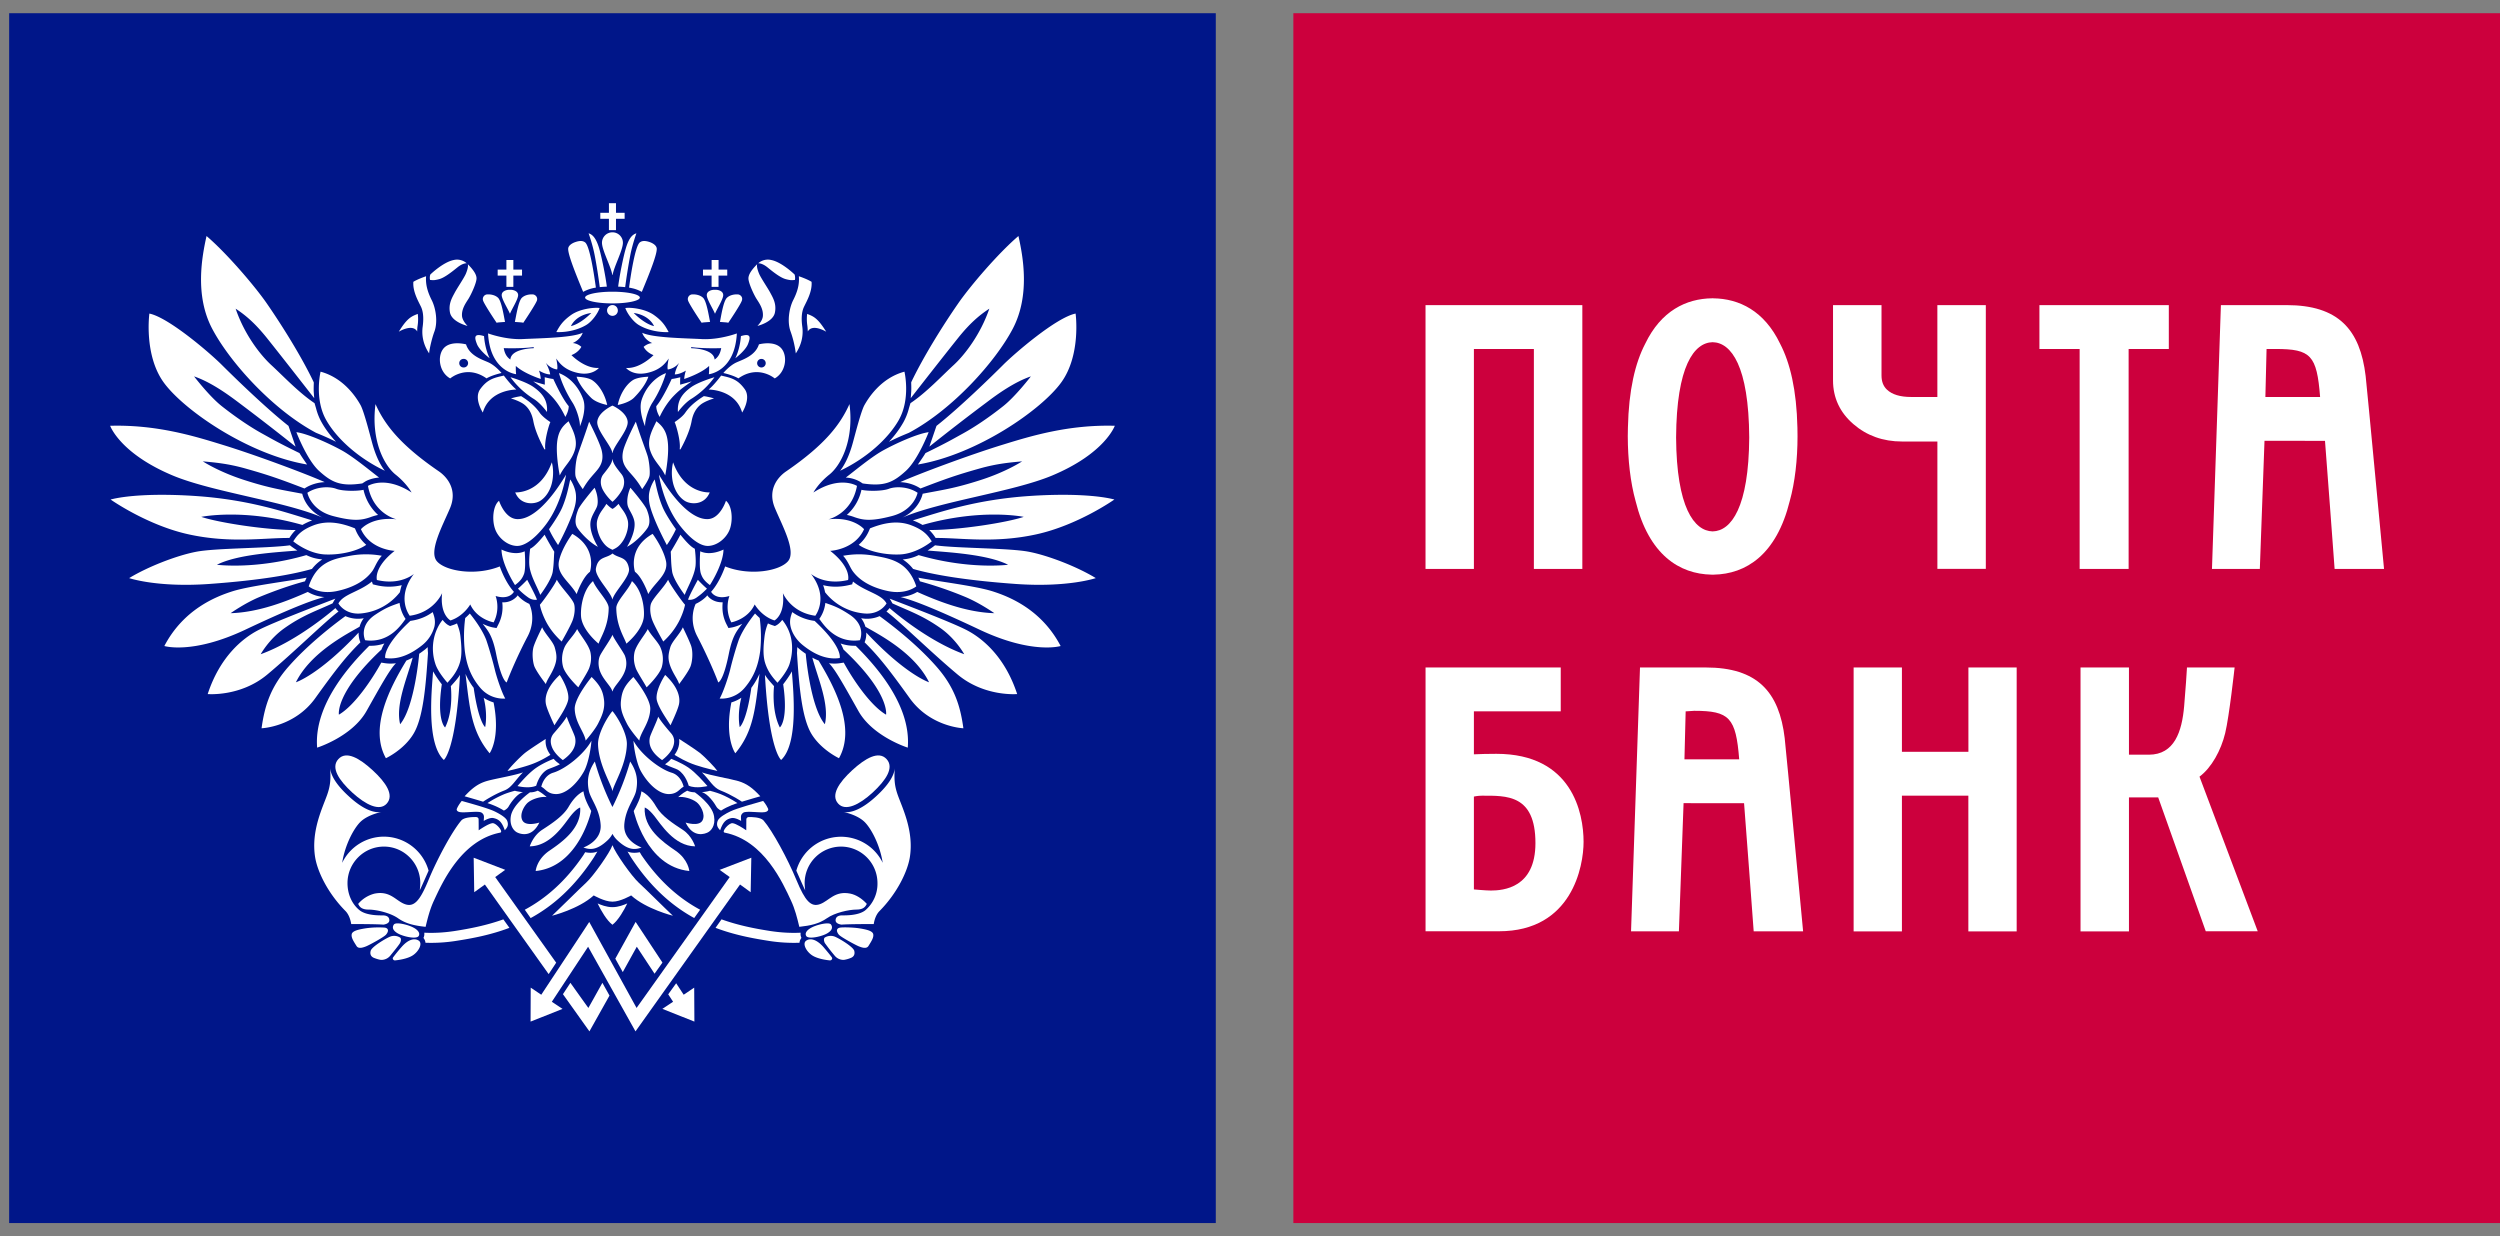 <svg width="91" height="45" viewBox="0 0 91 45" fill="none" xmlns="http://www.w3.org/2000/svg"><rect x="0" y="0" width="91" height="45" fill="#808080" stroke="none"/><path fill-rule="evenodd" clip-rule="evenodd" d="M.333 44.519h43.922V.481H.333v44.038Z" fill="#001689"/><path fill-rule="evenodd" clip-rule="evenodd" d="M13.668 14.71c.324.716.854 1.453 2.307 2.447.321.222.68.685.408 1.336-.275.65-.785 1.574-.481 1.935.308.36 1.402.547 2.29.19 0 0 .187.562.514.923 0 0-.154.31-.666.153 0 0 .186.463-.071.96 0 0-.597-.103-.852-.652 0 0-.24.428-.719.582 0 0-.392-.203-.305-.994 0 0-.292.704-1.178.823 0 0-.514-.65.152-1.523 0 0-.479.428-1.347.222 0 0-.138-.444.646-1.061 0 0-.888-.035-1.228-.788 0 0 .375-.463 1.296-.36 0 0-.852-.19-1.04-1.216 0 0 .614-.393 1.588.24 0 0-.173-.325-.581-.65-.409-.326-.905-1.234-.733-2.568Zm3.574 10.327a2.379 2.379 0 0 1-.298-.51c.153 1.245.206 2.085.878 2.892 0 0 .404-.54.144-1.851a1.306 1.306 0 0 1-.361-.17s.153.533.055 1.069c0 0-.24-.176-.418-1.43Zm-1.161-.129a3.922 3.922 0 0 1-.316-.47c-.056.725-.247 2.627.39 3.224 0 0 .436-.32.589-3.098-.092.155-.254.321-.334.412 0 0 .107.88-.208 1.503 0 0-.316-.24-.12-1.571Zm-1.516 1.454c.533-.642.694-2.565.694-2.565a3.96 3.96 0 0 0 .224-.164c.027-.025.058-.05.086-.077 0 .069.003.142.01.215-.077 1.158-.168 2.35-.53 2.944-.351.582-1.002.884-1.002.884-.608-1.086.127-2.542.745-3.555.074-.029.151-.065.23-.105-.216.78-.628 1.707-.457 2.423Zm-1.511-3.338a.856.856 0 0 0 .065.356c-.51.501-.888.982-1.643 2.034-.757 1.052-1.955 1.095-1.955 1.095.117-.853.347-1.527.989-2.253.64-.727 1.46-1.39 2.062-1.829a1.136 1.136 0 0 0 .67.076.882.882 0 0 0-.153.31c-.458.263-1.782.935-2.318 2.022 0 0 .838-.266 2.283-1.81Zm-.949-1.061.05-.09c.019-.03.034-.057.054-.083-.493.192-2.246.855-2.813 1.15-.568.295-1.39.964-1.836 2.324 0 0 1.184.106 2.16-.703.977-.813 2.116-1.943 2.602-2.302a.778.778 0 0 1-.113-.125s-1.322 1.172-2.72 1.68c0 0 .3-.545.852-.939.673-.479 1.177-.64 1.764-.912Zm-1.004-.803a2.7 2.7 0 0 1 .06-.133c-.58.117-2.025.29-2.672.488-.645.2-1.814.674-2.507 2 0 0 1.018.315 2.938-.59 1.92-.907 2.523-1.095 2.888-1.193a1.344 1.344 0 0 1-.605-.186c-.766.342-1.79.746-2.808.774 0 0 .5-.355 1.029-.58.57-.238 1.2-.456 1.678-.58Zm.05-.954c.188.088.332.132.578.157-.133.088-.26.198-.374.346-.678.196-1.832.41-3.736.547-1.902.136-2.918-.213-2.918-.213.664-.407 1.72-.82 2.437-.958.714-.139 2.593-.123 3.415-.236.01.01.11.09.272.19-.692.061-2.168.13-2.929.518 0 0 1.404.187 3.255-.351Zm-.143-1.098c.096-.056.212-.113.354-.166-.965-.292-2.287-.76-4.279-.89-1.46-.096-2.512-.011-3.058.13 0 0 1.33.939 2.849 1.27 1.521.332 2.756.122 3.658.13.058-.089.126-.19.232-.29-1.056.007-2.81-.267-3.438-.478 0 0 1.53-.32 3.682.294Zm-.006-1.136c.005.028.12.573.749.873-1.354-.593-4.018-.935-5.452-1.532-1.936-.808-2.29-1.815-2.29-1.815 1.676-.045 3.031.365 4.076.688 1.222.374 3.084 1.072 3.736 1.364-.242.009-.512.08-.738.231-.909-.35-1.333-.498-2.159-.73-.653-.183-1.134-.219-1.542-.258 0 0 .573.38 1.518.682.937.301 1.342.351 2.102.497Zm-.101-1.481c.054.097.213.326.277.417-2.14-.36-4.492-1.981-5.22-2.988-.726-1.005-.521-2.506-.521-2.506.706.141 2.24 1.468 2.636 1.867.399.398 1.597 1.569 2.428 2.221l.258.755a89.255 89.255 0 0 0-2.08-1.61c-.406-.306-1.012-.741-1.615-.947 0 0 .555.725 1.003 1.08.518.409 1.044.764 1.476 1.002.383.212.58.33 1.358.71Z" fill="#fff"/><path fill-rule="evenodd" clip-rule="evenodd" d="M16.934 22.496c.066-.058.123-.114.168-.164.099.124.43.537.593.95.122.352.254.83.32 1.105.065.272.258.844.377 1.04 0 0-.52.065-.907-.387-.379-.444-.506-.89-.566-1.347a4.979 4.979 0 0 1 .015-1.197Zm-.821.068c.097.13.19.182.199.188l.071.036.072-.025c.066-.02.126-.043.18-.071.077.21.109.312.127.491.024.24.07.616-.018.923-.108.374-.334.604-.456.746 0 0-.342-.376-.44-.685a1.779 1.779 0 0 1-.01-1.09c.068-.21.177-.403.275-.513Zm-1.175.036c.35-.047.613-.173.812-.32.044.124.113.29.064.524a1.3 1.3 0 0 1-.447.682c-.355.281-.823.546-1.344.466 0 0-.119-.392.915-1.352Zm-.394-.654c.043.348.21.567.22.584-.12.145-.559.9-1.472.774 0 0-.249-.514.36-.923.412-.277.61-.334.892-.435Zm.08-.646a1.97 1.97 0 0 1-.948-.005l-.105-.025-.033-.102c-.47.383-1.028.448-1.22.797 0 0 .235.432.845.362a2.035 2.035 0 0 0 1.393-.77c.012-.061.04-.178.068-.256Zm-1.054-.54c.085-.128.146-.328.328-.53a3.187 3.187 0 0 0-1.24.017c-.56.104-1.135.237-1.421 1.096 0 0 .358.308 1.015.174.557-.115 1.04-.354 1.319-.756Zm-.239-.93a1.42 1.42 0 0 1-.365-.489l-.046-.108c-.487-.198-.994-.3-1.493-.116-.497.188-.628.4-.753.588 0 0 .551.462 1.183.478.633.021 1.22-.163 1.474-.352Zm.147-1.003c.084-.032.177-.061.284-.083a1.73 1.73 0 0 1-.53-.915c-.226.053-.757.053-.99-.035-.236-.09-.695-.095-1.053.142 0 0 .119.632.93.847.765.202 1.047.15 1.359.044Zm-.292-1.23.106-.068c.015-.01.197-.121.507-.146-.261-.195-.885-.718-1.324-.97-.483-.27-1.28-.628-1.687-.682 0 0 .381 1.002.823 1.408.463.42.784.576 1.575.458Zm.822-.461c-.197-.253-.35-.603-.462-1.016-.091-.336-.303-1.169-.427-1.384-.124-.217-.574-.97-1.45-1.207 0 0-.236.986.206 1.763.38.672 1.162 1.38 2.133 1.844Zm4.871 4.575a1.2 1.2 0 0 0 .387.27s.28.536-.06 1.184c-.34.647-.625 1.307-.762 1.675 0 0-.182-.028-.385-1.04-.136-.687-.31-.859-.491-1.095.197.1.356.13.37.133l.136.023.061-.122a1.38 1.38 0 0 0 .147-.815.657.657 0 0 0 .549-.233c.004-.009.01-.014.013-.021l.035.041Z" fill="#fff"/><path fill-rule="evenodd" clip-rule="evenodd" d="M11.422 13.942c-.003.095-.006.199-.003.31l.018.241c-.52-.663-1.14-1.461-1.73-2.2-.407-.505-.75-.81-1.13-1.057.318.936.895 1.683 1.302 2.056.405.372.997 1 1.57 1.383l.056.19c.044.174.113.353.209.52.133.237.31.47.517.696a9.455 9.455 0 0 0-.551-.254l-.178-.074c-1.581-.841-3.146-2.582-3.781-3.793-.636-1.21-.37-2.617-.203-3.369.717.61 1.75 1.81 2.2 2.463.553.8 1.264 1.936 1.702 2.86l.002.028Zm22.158 5.166a2.152 2.152 0 0 0-.352-.166c.962-.292 2.286-.76 4.276-.89 1.46-.096 2.516-.011 3.06.13 0 0-1.329.939-2.85 1.27-1.52.332-2.755.122-3.657.13a1.552 1.552 0 0 0-.233-.29c1.056.007 2.813-.267 3.44-.478 0 0-1.532-.32-3.684.294Zm.005-1.136c-.005.028-.118.573-.748.873 1.353-.593 4.02-.935 5.452-1.532 1.936-.808 2.29-1.815 2.29-1.815-1.676-.045-3.03.365-4.076.688-1.22.374-3.084 1.072-3.736 1.364.245.009.512.08.739.231.91-.35 1.332-.498 2.16-.73.651-.183 1.133-.219 1.54-.258 0 0-.573.38-1.518.682-.938.301-1.343.351-2.103.497Zm.103-1.481c-.053.097-.215.326-.277.417 2.139-.36 4.492-1.981 5.219-2.988.729-1.005.522-2.506.522-2.506-.707.141-2.24 1.468-2.637 1.867-.397.398-1.596 1.569-2.427 2.221l-.259.755a83.235 83.235 0 0 1 2.083-1.61c.404-.306 1.009-.741 1.612-.947 0 0-.555.725-1.003 1.08-.515.409-1.041.764-1.475 1.002-.384.212-.58.33-1.358.71Zm-.52-2.549c.003.095.006.199.001.31l-.018.241c.518-.663 1.14-1.461 1.731-2.2.406-.505.75-.81 1.13-1.057-.321.936-.895 1.683-1.303 2.056-.406.372-.993 1-1.568 1.383l-.057.19a2.124 2.124 0 0 1-.208.52c-.135.237-.308.47-.518.696.167-.083.357-.173.55-.254l.178-.074c1.581-.841 3.148-2.582 3.782-3.793.632-1.21.372-2.617.203-3.369-.718.61-1.75 1.81-2.2 2.463-.555.8-1.263 1.936-1.703 2.86v.028ZM13.44 23.508c-.652.652-2.024 2.118-1.896 3.706 0 0 1.276-.4 1.8-1.337.527-.936.851-1.524 1.07-1.735a1.43 1.43 0 0 1-.42-.005l-.115-.018c-.324.592-.966 1.558-1.543 1.895 0 0-.147-.783 1.55-2.371.023-.065.058-.14.106-.222a1.454 1.454 0 0 1-.53.085l-.023.002Zm17.48-8.798c-.323.716-.855 1.453-2.303 2.447-.326.222-.683.685-.41 1.336.271.65.785 1.574.477 1.935-.307.36-1.399.547-2.289.19 0 0-.186.562-.51.923 0 0 .152.31.666.153 0 0-.188.463.068.96 0 0 .597-.103.852-.652 0 0 .239.428.72.582 0 0 .393-.203.306-.994 0 0 .29.704 1.18.823 0 0 .511-.65-.157-1.523 0 0 .48.428 1.35.222 0 0 .136-.444-.65-1.061 0 0 .89-.035 1.232-.788 0 0-.377-.463-1.298-.36 0 0 .852-.19 1.04-1.216 0 0-.614-.393-1.586.24 0 0 .17-.325.578-.65.411-.326.907-1.234.735-2.568Zm-3.572 10.327a2.68 2.68 0 0 0 .298-.51c-.152 1.245-.208 2.085-.88 2.892 0 0-.403-.54-.144-1.851a1.31 1.31 0 0 0 .363-.17s-.154.533-.06 1.069c0 0 .246-.176.423-1.43Zm1.16-.129c.08-.102.237-.317.316-.47.055.725.245 2.627-.39 3.224 0 0-.437-.32-.59-3.098.092.155.254.321.331.412 0 0-.104.88.211 1.503 0 0 .316-.24.122-1.571Zm1.517 1.454c-.537-.642-.696-2.565-.696-2.565a2.82 2.82 0 0 1-.31-.241c0 .069-.003.142-.009.215.075 1.158.17 2.35.528 2.944.353.582 1.001.884 1.001.884.61-1.086-.126-2.542-.742-3.555a2.16 2.16 0 0 1-.229-.105c.215.78.627 1.707.457 2.423Zm1.507-3.338a.809.809 0 0 1-.061.356c.507.501.887.982 1.642 2.034.756 1.052 1.954 1.095 1.954 1.095-.115-.853-.346-1.527-.987-2.253-.641-.727-1.46-1.39-2.063-1.829a1.138 1.138 0 0 1-.672.076.94.94 0 0 1 .156.31c.456.263 1.782.935 2.317 2.022 0 0-.839-.266-2.285-1.81Zm.952-1.061-.05-.09a.654.654 0 0 0-.053-.083c.491.192 2.246.855 2.813 1.15.566.295 1.386.964 1.831 2.324 0 0-1.181.106-2.158-.703-.976-.813-2.116-1.943-2.6-2.302.048-.044.085-.089.114-.125 0 0 1.321 1.172 2.717 1.68 0 0-.298-.545-.848-.939-.675-.479-1.177-.64-1.766-.912Zm1.001-.803a1.335 1.335 0 0 0-.058-.133c.58.117 2.026.29 2.673.488.643.2 1.813.674 2.507 2 0 0-1.018.315-2.94-.59-1.92-.907-2.52-1.095-2.886-1.193.29-.021.498-.12.606-.186.766.342 1.79.746 2.807.774 0 0-.503-.355-1.029-.58a13.76 13.76 0 0 0-1.68-.58Zm-.046-.954a1.6 1.6 0 0 1-.579.157c.134.088.262.198.377.346.676.196 1.828.41 3.732.547 1.904.136 2.918-.213 2.918-.213-.663-.407-1.719-.82-2.434-.958-.717-.139-2.595-.123-3.419-.236-.009.01-.11.09-.27.19.693.061 2.168.13 2.93.518 0 0-1.406.187-3.255-.351Z" fill="#fff"/><path fill-rule="evenodd" clip-rule="evenodd" d="M27.653 22.496a3.863 3.863 0 0 1-.17-.164c-.096.124-.426.537-.588.95-.124.352-.256.83-.32 1.105-.067.272-.261.844-.38 1.04 0 0 .522.065.908-.387.38-.444.507-.89.569-1.347a5.092 5.092 0 0 0-.019-1.197Zm.82.068c-.096.13-.188.182-.197.188l-.07.036-.075-.025a1.21 1.21 0 0 1-.178-.071 1.83 1.83 0 0 0-.126.491c-.026.24-.071.616.016.923.11.374.332.604.457.746 0 0 .342-.376.44-.685.1-.326.138-.703.014-1.09a1.575 1.575 0 0 0-.28-.513Zm1.177.036a1.739 1.739 0 0 1-.812-.32c-.043.124-.113.29-.061.524.05.235.212.494.449.682.349.281.82.546 1.34.466 0 0 .12-.392-.915-1.352Zm.393-.654a1.243 1.243 0 0 1-.221.584c.121.145.56.9 1.478.774 0 0 .244-.514-.362-.923-.416-.277-.611-.334-.895-.435Zm-.08-.646c.243.062.562.087.95-.005l.106-.025.03-.102c.471.383 1.03.448 1.221.797 0 0-.235.432-.843.362a2.038 2.038 0 0 1-1.395-.77 1.604 1.604 0 0 0-.07-.256Zm1.057-.54c-.088-.128-.15-.328-.33-.53.405-.07.768-.076 1.24.017.562.104 1.135.237 1.423 1.096 0 0-.362.308-1.018.174-.555-.115-1.04-.354-1.316-.756Zm.237-.93c.142-.123.271-.281.365-.489l.046-.108c.489-.198.997-.3 1.492-.116.5.188.629.4.757.588 0 0-.551.462-1.187.478-.633.021-1.218-.163-1.473-.352Zm-.147-1.003a1.822 1.822 0 0 0-.285-.083 1.71 1.71 0 0 0 .532-.915c.226.053.757.053.992-.035.233-.09.693-.095 1.051.142 0 0-.117.632-.931.847-.767.202-1.048.15-1.359.044Zm.291-1.23-.105-.068a1.174 1.174 0 0 0-.509-.146c.263-.195.884-.718 1.327-.97.482-.27 1.28-.628 1.689-.682 0 0-.383 1.002-.828 1.408-.46.42-.783.576-1.574.458Zm-.821-.461c.197-.253.349-.603.462-1.016.093-.336.303-1.169.429-1.384.125-.217.573-.97 1.451-1.207 0 0 .234.986-.208 1.763-.382.672-1.161 1.38-2.134 1.844Zm-4.867 4.575a1.331 1.331 0 0 1-.39.27s-.282.536.059 1.184c.338.647.624 1.307.762 1.675 0 0 .183-.028.385-1.04.137-.687.311-.859.49-1.095-.197.1-.354.13-.368.133l-.135.023-.063-.122a1.355 1.355 0 0 1-.156-.644c0-.06.003-.119.01-.171-.316.008-.485-.152-.547-.233-.008-.009-.013-.014-.017-.021l-.03.041Z" fill="#fff"/><path fill-rule="evenodd" clip-rule="evenodd" d="M31.15 23.508c.65.652 2.024 2.118 1.893 3.706 0 0-1.276-.4-1.799-1.337-.526-.936-.85-1.524-1.07-1.735.14.018.281.018.42-.005l.118-.018c.322.592.963 1.558 1.541 1.895 0 0 .147-.783-1.55-2.371a1.486 1.486 0 0 0-.106-.222c.154.057.332.089.53.085l.023.002Zm-9.852-12.676c0-.117.447-.214.996-.214.55 0 .996.097.996.214 0 .116-.445.212-.996.212-.55 0-.996-.096-.996-.212Zm1.192.468a.195.195 0 0 1-.196.197.198.198 0 0 1-.197-.197c0-.108.09-.196.197-.196.11 0 .195.088.195.196Zm-1.263-.676c-.33-.792-.553-1.377-.545-1.572.006-.118.147-.206.28-.247.13-.042.248-.05.336.018.173.132.332 1.202.392 1.646a1.398 1.398 0 0 0-.463.155Zm.605-.172c.083-.01.17-.014.257-.018-.052-.424-.2-1.132-.284-1.41-.087-.28-.197-.48-.38-.531 0 0 .142.39.22.79.078.403.136.786.187 1.17Zm-1.049 1.418c.366-.085.74-.478.74-.478-.59.086-.74.479-.74.479Zm.547-.035c-.51.297-1.08.252-1.08.252.11-.203.215-.39.533-.618.319-.229.84-.286 1.043-.258-.045.153-.253.482-.496.624Zm-1.902.84v-.041c-.501.064-1.091.038-1.091.038.03.186.108.328.24.414.031-.407.851-.411.851-.411Zm-1.662-.539s.633.236 1.267.206c.632-.032 1.8-.045 2.177-.23 0 0-.061.24-.363.376 0 0 .16 0 .314.137 0 0-.091.197-.36.301 0 0 .482.502 1 .466 0 0-.238.298-.767.183-.53-.114-.7-.411-.789-.525 0 0 .069.284.036.398 0 0-.232-.014-.413-.242 0 0 .131.228.159.421 0 0-.146.017-.408-.138 0 0 .055.142.065.305 0 0-.611-.195-.908-.474 0 0-.004.192.011.301 0 0-.949-.096-1.021-1.485Zm-.147.098c.023.3.1.596.205.807 0 0-.373-.281-.464-.52-.093-.238-.115-.402.259-.287Zm-.749 1.141a.156.156 0 1 0 0-.311.154.154 0 0 0-.153.156c0 .087.069.155.152.155Zm.914-.182c.25.114.472.384.472.384-.378.087-.546.196-.546.196-.725-.513-1.322.002-1.322.002-.393-.22-.468-.765-.272-1.053.196-.289.638-.238.848-.188.133.421.595.556.82.659Zm.556.478s.262.354.456.509c0 0-.976-.01-1.221.837 0 0-.339-.518-.092-.856.267-.365.51-.41.856-.49Z" fill="#fff"/><path fill-rule="evenodd" clip-rule="evenodd" d="M19.41 13.882s.315.093.42.12c0 0 .003-.182-.003-.27.095.023.212.053.314.063 0 0 .314.704.56.988 0 0 .014.156-.123.393 0 0-.179-.416-.498-.75-.18-.187-.296-.283-.67-.544Zm-.83-.151c.103.028.607.186.848.362.306.219.516.47.482.904 0 0-.245-.344-.517-.498a3.073 3.073 0 0 1-.812-.768Zm.008-3.183c.092 0 .272.045.272.194 0 .151-.232.514-.295.674h-.006c-.062-.16-.297-.523-.297-.674 0-.15.182-.194.275-.194h.05Zm-.205 1.17c-.043-.211-.127-.759-.255-.88-.123-.116-.306-.127-.395-.122a.17.17 0 0 0-.15.222c.036.126.44.732.493.81.094-.018.076-.011.307-.03Zm.358 0c.046-.211.128-.759.257-.88.122-.116.306-.127.396-.122.092.006.188.1.151.222-.04.126-.443.732-.496.81-.093-.018-.076-.011-.308-.03Zm.261-1.905h-.316v-.349h-.253v.349h-.318v.22h.318v.409h.253v-.41h.316v-.22Zm-3.816 2.252c0-.069.003-.136.014-.202a1.58 1.58 0 0 0 .007-.437c-.227.089-.38.143-.692.649 0 0 .497-.308.671-.01Zm.434.799c.007-.125.09-.521.194-.799.126-.344.053-.841-.101-1.143-.147-.292-.228-.566-.203-.867 0 0-.293.098-.464.203-.026.35.177.701.274.9.115.235.09.542.066.73-.044.319.02.658.235.976Zm.033-2.675a.39.39 0 0 1 .01-.196s.465-.453.855-.529a.527.527 0 0 1 .47.12s-.136-.017-.344.154c-.21.169-.468.373-.662.424-.194.051-.234.036-.329.027Zm1.375-.572c.173.175.322.361.318.521-.003.167-.196.584-.296.743-.101.158-.25.367-.233.62.01.126.098.255.201.363 0 0-.568-.135-.639-.488-.06-.314.074-.534.166-.708.084-.165.346-.546.413-.705.06-.145.092-.265.07-.346Zm3.319 3.964c.113.404.306.783.497 1.08.171.272.28.711.264.86 0 0 .256-.567.127-.968-.104-.312-.38-.777-.888-.972Zm.64.132s.39.008.572.128c.233.155.456.494.543.9 0 0-.395-.069-.588-.263-.196-.195-.436-.487-.527-.765Zm-2.017.707a2.666 2.666 0 0 0-.372.082s.33.096.497.234c.142.117.264.297.32.602.081.425.33.883.404 1.02l.03-.005c-.044-.293.136-.9.185-.989 0 0-.264-.165-.386-.336-.089-.127-.244-.338-.678-.608Zm1.727.913c.096.223.354.62.233 1.031-.12.413-.39.59-.555.942 0 0-.13-.634-.103-1.12.03-.489.207-.677.425-.853Zm.748.017s.387.753.457 1.048c.068.292.005.487-.128.666-.129.176-.353.367-.56.74 0 0-.239-.317-.267-.483-.027-.166.017-.561.07-.726.05-.168.255-.702.428-1.246Zm.198 2.404c-.084.092-.537.637-.598.796-.061.159-.166.46-.026.67.142.21.465.542.745.684 0 0-.305-.48-.273-.872.018-.251.212-.475.25-.628.037-.152.013-.41-.098-.65Zm-.887-.301c.07.097.191.332.208.56.017.225-.02.407-.143.737a9.54 9.54 0 0 1-.507 1.09s-.212-.305-.33-.577c0 0 .333-.457.476-.78.163-.38.23-.73.296-1.03Zm-.153-.176s-.144 1.073-.773 1.868c-.426.54-.772.727-1.002.727-.345 0-.693-.288-.808-.62-.117-.329-.079-.842.145-1.024 0 0 .205.644.649.667.501.028 1.145-.535 1.79-1.618Z" fill="#fff"/><path fill-rule="evenodd" clip-rule="evenodd" d="M20.087 16.83c.052.19.069.485 0 .762-.052.212-.18.486-.427.641-.212.133-.716.165-.906-.31 0 0 .917.069 1.332-1.094Zm1.499 4.322c.125.323.572.73.57.983-.006.666-.299 1.074-.367 1.294 0 0-.532-.424-.628-.909-.048-.25.009-.998.425-1.368Zm-.596.472c.06-.173.258-.645.484-.81 0 0 .29-.854-.642-1.381 0 0-.384.51-.485.989-.102.483.405.77.642 1.202Zm-1.166-2.161c-.15.183-.362.433-.526.512 0 0-.056.382-.026.636.05.377.29.761.394 1.043 0 0 .407-.534.454-.847.046-.314.04-.572.056-.723 0 0-.227-.37-.352-.621Zm-1.077 1.834c-.115-.177-.487-.823-.492-1.294 0 0 .46.245.844.064 0 0 .05.613-.023.82-.063.168-.14.268-.329.41Zm.107.131a4.93 4.93 0 0 0 .335-.324s.304.56.356.724c0 0-.153.04-.32-.082a2.506 2.506 0 0 1-.37-.318Zm1.413-.328c-.037.14-.53.827-.615.912 0 0 .036.248.22.607.182.356.437.607.573.733 0 0 .306-.532.396-.765.1-.267.09-.531.046-.63-.104-.232-.46-.567-.62-.858Zm.741 1.797c.11.22.438.583.489.87.041.224.005.408-.056.566-.062.152-.258.455-.39.686 0 0-.451-.426-.55-.73a1.075 1.075 0 0 1 .061-.757c.108-.204.343-.425.446-.635Zm-1.274-.063c.116.257.395.511.459.735.074.264.099.431-.029.74-.114.268-.25.427-.295.591 0 0-.366-.475-.428-.672-.06-.198-.08-.523-.005-.728.074-.209.207-.476.298-.666Zm1.801 1.809s-.63.762-.615 1.166c.018.503.352.839.398 1.148 0 0 .33-.374.456-.626.142-.282.248-.522.214-.842-.04-.32-.124-.525-.453-.846Zm-1.16-.075c.1.146.38.644.3.939-.078.299-.388.716-.493.894 0 0-.248-.512-.305-.747-.055-.233-.005-.617.498-1.086ZM22.3 10.007c.043-.287.374-.902.374-1.17a.381.381 0 1 0-.762 0c0 .268.334.883.376 1.17h.012Zm1.062.617c.332-.792.552-1.377.544-1.572-.005-.118-.146-.206-.277-.247-.133-.042-.252-.05-.339.018-.171.132-.333 1.202-.392 1.646.17.032.27.054.464.155Zm-.606-.172a3.134 3.134 0 0 0-.255-.018c.052-.424.197-1.132.284-1.41.085-.28.195-.48.38-.531 0 0-.143.39-.221.79a20.66 20.66 0 0 0-.188 1.17Zm.311.94s.372.392.74.479c0 0-.15-.394-.74-.479Zm-.305-.18c.206-.03.725.028 1.045.257.32.228.422.415.532.619 0 0-.571.044-1.08-.253-.242-.143-.45-.471-.497-.624Zm3.25 1.875c.133-.087.208-.228.24-.415 0 0-.59.026-1.094-.038v.041s.822.005.854.412Zm-.21.535c.015-.11.01-.302.01-.302-.297.28-.907.475-.907.475a1.24 1.24 0 0 1 .061-.305c-.259.154-.404.137-.404.137.027-.193.16-.42.16-.42-.183.227-.416.242-.416.242-.031-.115.037-.399.037-.399-.09.114-.258.411-.788.525-.531.115-.767-.182-.767-.182.517.036 1-.466 1-.466-.27-.104-.36-.302-.36-.302.156-.136.314-.136.314-.136-.303-.137-.365-.376-.365-.376.379.184 1.545.197 2.18.23.633.03 1.264-.206 1.264-.206-.072 1.389-1.019 1.485-1.019 1.485Zm1.168-1.388c-.023.3-.101.596-.205.807 0 0 .374-.281.463-.52.091-.238.115-.402-.258-.287Zm.902.986a.156.156 0 1 0-.312 0 .156.156 0 0 0 .312 0Zm-.248-.686c.21-.05.653-.1.848.188.198.288.12.832-.272 1.053 0 0-.599-.515-1.322-.002 0 0-.17-.109-.548-.196 0 0 .224-.27.475-.384.223-.103.687-.238.82-.659Zm-1.374 1.137s-.263.354-.457.509c0 0 .975-.01 1.221.837 0 0 .339-.518.091-.856-.265-.365-.509-.41-.856-.49Z" fill="#fff"/><path fill-rule="evenodd" clip-rule="evenodd" d="M25.178 13.882s-.315.093-.42.12c0 0-.005-.182.006-.27-.096.023-.213.053-.315.063 0 0-.316.704-.56.988 0 0-.015.156.122.393 0 0 .178-.416.496-.75.182-.187.296-.283.671-.544Zm.828-.151c-.098.028-.603.186-.848.362-.303.219-.513.47-.481.904 0 0 .247-.344.518-.498a3.01 3.01 0 0 0 .811-.768ZM26 10.548c-.092 0-.273.045-.273.194 0 .151.234.514.296.674h.006c.062-.16.296-.523.296-.674 0-.15-.18-.194-.274-.194H26Zm.206 1.17c.043-.211.124-.759.256-.88.123-.116.305-.127.396-.122.093.006.189.1.147.222-.035.126-.44.732-.494.81-.093-.018-.074-.011-.305-.03Zm-.359 0c-.045-.211-.127-.759-.257-.88-.124-.116-.307-.127-.397-.122a.17.17 0 0 0-.148.222c.036.126.44.732.494.81.093-.018.075-.011.308-.03Zm-.258-1.905h.314v-.349h.253v.349h.316v.22h-.317v.409h-.253v-.41h-.313v-.22Zm-3.738-2.067h.314v-.349h.257v.35h.315v.218h-.315v.411h-.257v-.411h-.314v-.219Zm7.553 4.319a2.642 2.642 0 0 0-.015-.202 1.602 1.602 0 0 1-.009-.437c.228.089.38.143.694.649 0 0-.498-.308-.67-.01Z" fill="#fff"/><path fill-rule="evenodd" clip-rule="evenodd" d="M28.967 12.864a3.82 3.82 0 0 0-.19-.799c-.128-.344-.056-.841.097-1.143.148-.292.231-.566.204-.867 0 0 .294.098.463.203.029.35-.175.701-.27.9-.117.235-.094.542-.068.73.044.319-.024.658-.236.976Zm-.031-2.675a.432.432 0 0 0-.012-.196s-.463-.453-.853-.529a.53.53 0 0 0-.473.12s.138-.017.346.154c.208.169.466.373.662.424.195.051.238.036.33.027Zm-1.376-.572c-.173.175-.32.361-.317.521.002.167.195.584.296.743.101.158.249.367.23.62-.008.126-.096.255-.198.363 0 0 .568-.135.636-.488.063-.314-.07-.534-.163-.708-.084-.165-.347-.546-.413-.705-.06-.145-.092-.265-.07-.346Zm-3.318 3.964a4.19 4.19 0 0 1-.497 1.08c-.173.272-.281.711-.262.86 0 0-.258-.567-.126-.968.1-.312.375-.777.885-.972Zm-.642.132s-.388.008-.57.128c-.235.155-.46.494-.544.9 0 0 .394-.069.59-.263.195-.195.433-.487.524-.765Zm2.019.707c.076.006.274.052.372.082 0 0-.332.096-.497.234-.141.117-.266.297-.321.602-.08.425-.33.883-.405 1.02l-.028-.005c.046-.293-.137-.9-.184-.989 0 0 .264-.165.383-.336.088-.127.247-.338.68-.608Zm-1.727.913c-.095.223-.354.62-.235 1.031.122.413.392.59.556.942 0 0 .132-.634.103-1.12-.03-.489-.206-.677-.424-.853Zm-1.593 1.155c.018-.242.576-.824.548-1.139-.029-.316-.447-.538-.55-.584h-.006c-.102.046-.52.268-.55.584-.03.315.53.897.547 1.14h.01Zm.844-1.138s-.387.753-.457 1.048c-.069.292-.005.487.127.666.13.176.353.367.562.74 0 0 .237-.317.267-.483.03-.166-.018-.561-.07-.726-.05-.168-.257-.702-.429-1.246Zm-.844 2.913c.176-.153.334-.38.385-.516.047-.134.06-.33-.057-.482-.141-.18-.317-.382-.328-.546h-.01c-.013.164-.187.367-.328.546-.119.151-.106.348-.054.482.048.135.207.363.384.516h.008Zm.647-.509c.085.092.537.637.598.796.061.159.165.46.025.67-.141.21-.463.542-.746.684 0 0 .306-.48.275-.872-.02-.251-.214-.475-.25-.628-.036-.152-.011-.41.098-.65Zm.885-.301c-.07.097-.19.332-.209.56-.014.225.023.407.146.737.155.417.394.88.504 1.09 0 0 .213-.305.331-.577 0 0-.331-.457-.474-.78-.164-.38-.231-.73-.298-1.03Zm.155-.176s.143 1.073.773 1.868c.425.54.772.727 1 .727.346 0 .694-.288.81-.62.115-.329.08-.842-.144-1.024 0 0-.207.644-.65.667-.5.028-1.144-.535-1.789-1.618Z" fill="#fff"/><path fill-rule="evenodd" clip-rule="evenodd" d="M24.501 16.83a1.621 1.621 0 0 0 0 .762c.053.212.182.486.428.641.213.133.713.165.905-.31 0 0-.916.069-1.333-1.094Zm-2.207 3.183c.13-.063.24-.109.39-.337.114-.178.225-.51.163-.746-.078-.291-.234-.407-.33-.59-.076.073-.124.13-.218.183h-.005c-.096-.054-.145-.11-.223-.182-.097.182-.25.298-.33.59-.061.235.048.566.164.745.149.228.26.274.39.337Zm0 1.809c.062-.285.657-.834.6-1.133-.08-.447-.368-.353-.595-.541h-.005c-.23.188-.52.094-.602.541-.053.3.537.848.599 1.133h.003Zm.709-.67c-.125.323-.574.73-.57.983.008.666.297 1.074.367 1.294 0 0 .533-.424.626-.909.05-.25-.007-.998-.423-1.368Zm.594.472c-.06-.173-.256-.645-.484-.81 0 0-.29-.854.643-1.381 0 0 .383.51.486.989.102.483-.407.77-.645 1.202Zm1.17-2.161c.148.183.358.433.524.512 0 0 .054.382.025.636-.05.377-.29.761-.392 1.043 0 0-.409-.534-.458-.847-.047-.314-.037-.572-.052-.723 0 0 .225-.37.353-.621Zm1.073 1.834c.116-.177.49-.823.495-1.294 0 0-.46.245-.846.064 0 0-.05.613.026.82.059.168.138.268.325.41Zm-.106.131a3.994 3.994 0 0 1-.332-.324s-.307.56-.357.724c0 0 .15.04.318-.082s.205-.156.37-.318ZM24.32 21.1c.038.14.53.827.615.912 0 0-.039.248-.221.607a2.643 2.643 0 0 1-.571.733s-.304-.532-.395-.765c-.104-.267-.09-.531-.045-.63.101-.232.46-.567.618-.858Zm-2.021 4.064c.046-.188.332-.412.448-.739a.772.772 0 0 0-.007-.573c-.09-.18-.41-.622-.446-.748-.04.126-.355.568-.447.748-.077.154-.078.38-.009.573.12.327.405.551.451.74h.01Zm1.281-2.267c-.108.22-.437.583-.489.87-.04.224-.003.408.055.566.062.152.262.455.391.686 0 0 .45-.426.55-.73a1.066 1.066 0 0 0-.063-.757c-.107-.204-.34-.425-.445-.635Zm1.276-.063c-.116.257-.397.511-.46.735-.075.264-.099.431.028.74.115.268.249.427.297.591 0 0 .365-.475.424-.672.065-.198.081-.523.009-.728-.077-.209-.209-.476-.298-.666Zm-2.562 5.973c.023-.232.502-.95.524-1.712.012-.383-.326-.978-.52-1.206h-.01c-.191.228-.53.823-.52 1.206.024.761.501 1.48.526 1.712Zm.761-4.164s.63.762.615 1.166c-.018.503-.355.839-.399 1.148 0 0-.33-.374-.456-.626-.142-.282-.25-.522-.21-.842.036-.32.118-.525.45-.846Zm1.158-.075c-.1.146-.38.644-.3.939.081.299.39.716.493.894 0 0 .248-.512.305-.747.056-.233.003-.617-.498-1.086Z" fill="#fff"/><path fill-rule="evenodd" clip-rule="evenodd" d="M22.723 30.03c.039-.592.375-.948.433-1.255.066-.34.044-.664-.218-1.055a9.655 9.655 0 0 1-.63 1.627c-.006.009-.01.02-.014.031-.005-.01-.007-.022-.015-.03a9.593 9.593 0 0 1-.627-1.628c-.263.391-.286.716-.22 1.055.06.307.394.663.432 1.254.037.594-.628.82-.628.82.223.081.48.118.886-.268a.837.837 0 0 0 .172-.229c.043.082.1.16.173.229.404.386.662.35.887.268 0 0-.667-.226-.63-.82Zm-2.093-3.942c.068.222.275.632.303.757.05.235-.018.52-.446.822 0 0-.276-.195-.386-.449-.102-.24-.043-.41.063-.531.108-.124.36-.413.465-.599Zm.897.878c0 .119-.088.79-.277 1.124-.268.467-.66.814-1.004.814-.318 0-.386-.191-.543-.267 0 0 .08-.407.438-.512.44-.133 1.113-.661 1.386-1.16Z" fill="#fff"/><path fill-rule="evenodd" clip-rule="evenodd" d="M20.38 27.82c-.074-.057-.139-.094-.226-.198 0 0-.339.126-.618.314-.28.189-.554.51-.7.677 0 0 .417.108.683-.014 0 0 .095-.4.393-.58.067-.038.275-.1.467-.198Zm-.346-.342c-.067-.101-.2-.287-.17-.58 0 0-.59.376-.762.515-.178.146-.546.525-.628.65 0 0 .446-.098.787-.213.374-.124.633-.291.773-.372Zm-.997.636c-.315.116-1.03.23-1.325.318-.299.09-.515.243-.8.553 0 0 .438.124.672.197 0 0 .371-.253.777-.41.266-.102.395-.38.676-.658Zm-.663 2.108c.069-.077.155-.163.089-.34-.046-.132-.305-.272-.458-.347-.255-.123-.964-.314-1.197-.381 0 0-.115.134-.175.277-.027.055.008.112.109.13.197.034.671-.055.788.02.123.082.078.19.078.301 0 0 .217-.135.353-.104.19.04.305.13.413.444Zm-.63-.989c.05.017.328.101.597.272 0 0 .118-.046.178-.156.058-.105.299-.464.523-.513 0 0-.19-.018-.3-.052 0 0-.229.059-.392.126a3.668 3.668 0 0 0-.606.323Zm1.827-.453a.638.638 0 0 1-.281.062s-.622.432-.695.865c-.06.368.132.546.225.592.094.048.53.227.813-.358 0 0-.483.158-.614-.073-.13-.234.083-.572.214-.669.17-.13.48-.216.667-.184 0 0-.15-.144-.329-.236Z" fill="#fff"/><path fill-rule="evenodd" clip-rule="evenodd" d="M15.492 33.737c.076-.32.16-.652.305-.959.281-.598.971-2.189 2.41-2.47.136-.026-.155-.363-.283-.344-.13.014-.386.182-.5.259 0 0 0-.341-.003-.402-.004-.064-.058-.083-.114-.081-.055 0-.403-.002-.514.124-.327.381-.882 1.405-1.195 2.168-.314.761-.527.997-.859.879-.331-.118-.53-.499-1.106-.383a1.15 1.15 0 0 0-.596.374c.048.093.11.207.38.207s.783.113 1.071.315c.289.201.59.267 1.004.313Zm5.746-4.933c.033.247.151.478.283.717 0 0-.44 2.026-2.022 2.184 0 0 .031-.42.5-.74.47-.32 1.17-.818 1.12-1.571 0 0-.125.026-.35.309-.225.282-.719 1.097-1.485 1.104 0 0 .115-.382.453-.603.339-.22.77-.501.964-.842.196-.338.401-.495.537-.558Zm-.747 7.384.964 1.354.731-1.303-.259-.464c-.19.341-.395.711-.51.914-.092-.125-.335-.467-.654-.914l-.272.413Z" fill="#fff"/><path fill-rule="evenodd" clip-rule="evenodd" d="M20.245 35.042c-.941-1.319-2.102-2.951-2.22-3.117l.365-.263-1.148-.441.02 1.256.388-.28 2.321 3.261.274-.416Zm-7.928-7.411c.283-.31.763-.04 1.248.407.488.448.792.907.51 1.216-.263.287-.763.042-1.252-.405-.487-.448-.793-.908-.506-1.218Z" fill="#fff"/><path fill-rule="evenodd" clip-rule="evenodd" d="M13.1 33.142a.54.54 0 0 1-.046-.038c-.258-.226-.405-.576-.405-.958 0-.732.593-1.33 1.326-1.33.731 0 1.323.598 1.323 1.33 0 .1-.019.262-.019.262.06-.114.278-.621.322-.715a1.693 1.693 0 0 0-1.626-1.239 1.69 1.69 0 0 0-1.52.953c.104-.672.437-1.274.672-1.498.283-.266.762-.352.762-.352-.314.052-.73-.143-1.193-.572-.441-.403-.666-.758-.68-1.053.027.417.014.652-.105.991-.16.463-.596 1.317-.44 2.282.086.53.469 1.318 1.11 1.962.136.144.186.358.203.468 0 0 .943 0 1.167.022 0 0 .225-.021.221-.161-.002-.14-.127-.176-.24-.176-.112 0-.58.011-.832-.178Zm5.222.323c-.608.218-1.214.337-1.788.426-.376.056-.74.077-1.091.059a.33.33 0 0 1-.029.191s.071.083.071.175a5.79 5.79 0 0 0 1.104-.066c.63-.097 1.289-.224 1.954-.477l-.221-.308Zm.994-.047c.807-.44 1.592-1.122 2.302-2.21l.127-.213c-.194.087-.442.025-.442.025a.893.893 0 0 0-.06.096c-.66.979-1.393 1.595-2.14 1.998l.213.304Zm-5.311.347a3.34 3.34 0 0 0-.677.023c-.232.037-.496.084-.525.213-.025.122.059.251.176.436.072.114.246.049.341.013.095-.035.64-.329.727-.424.089-.097.125-.233-.042-.261Zm.555.36a.408.408 0 0 0-.348-.036c-.148.055-.685.372-.72.523-.038.148.037.221.12.255.083.033.184.065.259.073a.419.419 0 0 0 .334-.152c.068-.085.32-.39.355-.46.036-.066.056-.165 0-.203Zm.066.335a6.33 6.33 0 0 0-.322.395c-.024.043.014.111.082.103.067-.007.438-.045.65-.19.212-.145.354-.427.207-.528-.146-.101-.373-.054-.617.22Zm.119-.808c-.07-.017-.35-.086-.41.005-.077.115-.023.239.195.345.215.102.624.185.707.074.078-.115-.033-.304-.492-.424Zm9.214-7.564c-.07.222-.277.632-.305.757-.048.235.018.52.446.822 0 0 .275-.195.386-.449.103-.24.044-.41-.063-.531-.107-.124-.357-.413-.464-.599Zm-.9.878c0 .119.087.79.28 1.124.267.467.658.814 1.002.814.32 0 .388-.191.543-.267 0 0-.08-.407-.44-.512-.437-.133-1.111-.661-1.385-1.16Z" fill="#fff"/><path fill-rule="evenodd" clip-rule="evenodd" d="M24.208 27.82c.074-.057.135-.094.224-.198 0 0 .341.126.62.314.277.189.55.51.7.677 0 0-.418.108-.684-.014 0 0-.097-.4-.395-.58-.064-.038-.272-.1-.465-.198Zm.346-.342c.066-.101.199-.287.168-.58 0 0 .588.376.764.515.178.146.545.525.628.65 0 0-.447-.098-.788-.213-.374-.124-.632-.291-.772-.372Zm.996.636c.317.116 1.026.23 1.326.318.298.09.516.243.8.553 0 0-.44.124-.67.197 0 0-.373-.253-.782-.41-.263-.102-.394-.38-.674-.658Zm.662 2.108c-.067-.077-.153-.163-.09-.34.048-.132.307-.272.463-.347.255-.123.964-.314 1.194-.381 0 0 .115.134.177.277.026.055-.012.112-.109.13-.199.034-.673-.055-.79.02-.123.082-.08.19-.08.301 0 0-.214-.135-.354-.104-.186.04-.304.13-.41.444Zm.631-.989c-.052.017-.327.101-.596.272 0 0-.12-.046-.179-.156-.056-.105-.3-.464-.522-.513 0 0 .19-.018.297-.052 0 0 .23.059.396.126.163.067.367.168.604.323Zm-1.829-.453c.043.02.116.055.28.062 0 0 .625.432.697.865.065.368-.13.546-.225.592-.095.048-.528.227-.81-.358 0 0 .48.158.612-.073.13-.234-.082-.572-.213-.669-.171-.13-.48-.216-.67-.184 0 0 .15-.144.33-.236Z" fill="#fff"/><path fill-rule="evenodd" clip-rule="evenodd" d="M29.095 33.737c-.076-.32-.159-.652-.304-.959-.28-.598-.97-2.189-2.413-2.47-.134-.026.155-.363.288-.344.128.014.384.182.498.259 0 0 0-.341.003-.402.004-.064.057-.083.111-.081.057 0 .404-.002.514.124.33.381.883 1.405 1.198 2.168.314.761.528.997.857.879.332-.118.533-.499 1.107-.383.201.042.422.176.599.374-.05.093-.113.207-.38.207-.273 0-.788.113-1.073.315-.29.201-.59.267-1.005.313Zm-5.748-4.933c-.03.247-.15.478-.28.717 0 0 .438 2.026 2.024 2.184 0 0-.034-.42-.502-.74-.47-.32-1.171-.818-1.121-1.571 0 0 .125.026.35.309.227.282.721 1.097 1.484 1.104 0 0-.112-.382-.451-.603-.339-.22-.77-.501-.966-.842-.193-.338-.398-.495-.538-.558Zm-1.05 1.966c.093.269.69 1.118.953 1.36.264.241.903.883 1.244 1.203 0 0-.973-.241-1.52-.74 0 0-.39.227-.674.227h-.014c-.284 0-.674-.227-.674-.227-.546.498-1.518.74-1.518.74.34-.32.979-.962 1.241-1.203.265-.242.864-1.091.956-1.36h.006Z" fill="#fff"/><path fill-rule="evenodd" clip-rule="evenodd" d="M22.299 33.02c.215 0 .418-.085.534-.135-.116.243-.332.62-.539.775h-.003c-.207-.155-.424-.532-.537-.775.113.05.317.135.532.135h.013Z" fill="#fff"/><path fill-rule="evenodd" clip-rule="evenodd" d="m23.132 37.542 3.805-5.346.387.281.024-1.256-1.153.442.366.262-3.39 4.764-1.723-3.13-.212.325-1.534 2.324-.384-.258-.005 1.236 1.164-.462-.39-.26c.211-.32 1.044-1.58 1.32-2.003l1.725 3.081Z" fill="#fff"/><path fill-rule="evenodd" clip-rule="evenodd" d="m23.826 35.443-.647-.982c-.096.18-.291.533-.51.923l-.272-.488.74-1.338.216.326.76 1.154-.287.405Zm.786.347.274.418.383-.258.007 1.236-1.166-.463.39-.259c-.04-.061-.1-.157-.177-.271l.29-.403Zm7.659-8.159c-.284-.31-.764-.04-1.252.407-.485.448-.79.907-.507 1.216.262.287.767.042 1.253-.405.485-.448.792-.908.506-1.218Z" fill="#fff"/><path fill-rule="evenodd" clip-rule="evenodd" d="M31.488 33.142a1.266 1.266 0 0 0 .452-.996 1.33 1.33 0 0 0-1.327-1.33 1.33 1.33 0 0 0-1.324 1.33c0 .1.02.262.02.262-.06-.114-.28-.621-.323-.715a1.689 1.689 0 0 1 3.145-.287c-.104-.67-.434-1.273-.671-1.497-.282-.266-.762-.352-.762-.352.314.052.729-.143 1.194-.572.44-.403.668-.758.68-1.053-.028.417-.016.652.101.991.161.463.6 1.317.445 2.282-.086.53-.47 1.318-1.108 1.962-.139.144-.19.358-.205.468 0 0-.945 0-1.17.022 0 0-.223-.021-.219-.161.004-.14.127-.176.24-.176.11 0 .581.011.832-.178Zm-6.219.274c-.804-.441-1.59-1.12-2.3-2.208l-.128-.213c.195.087.444.025.444.025a.993.993 0 0 1 .058.097c.661.976 1.394 1.594 2.141 1.997l-.215.302Zm.995.048c.608.22 1.215.338 1.788.427.376.056.743.077 1.092.059a.33.33 0 0 0 .029.191s-.07.084-.07.175a5.808 5.808 0 0 1-1.106-.066c-.624-.097-1.288-.224-1.951-.477l.218-.31Zm4.318.301c.113-.018.467-.008.677.023.233.037.497.084.526.213.025.122-.059.251-.175.436-.075.114-.248.049-.341.013-.097-.035-.642-.329-.731-.424-.085-.097-.122-.233.044-.261Zm-.557.36a.417.417 0 0 1 .351-.036c.147.055.683.372.72.523.035.148-.039.221-.122.255a1.076 1.076 0 0 1-.258.073.417.417 0 0 1-.333-.152 7.864 7.864 0 0 1-.358-.46c-.034-.066-.052-.165 0-.203Zm-.062.335c.076.087.295.35.32.395.026.043-.014.111-.082.103-.068-.007-.437-.045-.649-.19-.212-.145-.353-.427-.206-.528.142-.101.37-.054.617.22Zm-.121-.808c.07-.017.35-.086.41.005.075.115.022.239-.195.345-.215.102-.624.185-.706.074-.08-.115.033-.304.491-.424Z" fill="#fff"/><path fill-rule="evenodd" clip-rule="evenodd" d="M47.078 44.519H91V.481H47.078v44.038Z" fill="#CC003D"/><path fill-rule="evenodd" clip-rule="evenodd" d="M82.46 14.45c.003-.195.04-1.562.043-1.747h.331c1.283 0 1.499.228 1.618 1.747H82.46Zm3.65-.76c-.201-1.7-.997-2.584-2.878-2.584h-2.391l-.325 9.604h1.742s.161-4.454.17-4.665l2.202.002c.02.194.35 4.663.35 4.663h1.799s-.62-6.597-.669-7.02ZM61.314 27.64l.044-1.746.312-.02c1.283 0 1.518.247 1.637 1.766h-1.993Zm3.651-.759c-.2-1.7-.998-2.585-2.878-2.585h-2.391L59.37 33.9h1.742s.16-4.454.17-4.665l2.202.002c.02.194.35 4.663.35 4.663h1.799s-.62-6.597-.669-7.019ZM51.889 11.106v9.602h1.761v-8.005h2.183v8.005h1.764v-9.602h-5.708ZM70.52 14.45h-.958c-.396 0-.69-.089-.878-.268-.132-.125-.197-.294-.197-.514v-2.562h-1.765v2.741c0 .632.25 1.167.742 1.591.485.42 1.079.633 1.768.633h1.289v4.637h1.763v-9.602H70.52v3.344Zm3.715-3.344v1.597h1.464v8.005h1.783v-8.005h1.463v-1.597h-4.71Zm-2.585 13.19v3.07h-2.42v-3.07h-1.758v9.606h1.758v-4.94h2.418v4.94h1.759v-9.606h-1.759Zm-17.398 8.119c-.171 0-.602-.04-.602-.04v-3.38s.139-.032.29-.032c.894 0 1.95-.052 1.95 1.725 0 1.63-1.16 1.728-1.638 1.728Zm.213-4.976c-.303 0-.573.007-.815.018v-1.564h3.161v-1.597H51.89v9.602h2.673c2.666 0 3.079-2.375 3.079-3.254 0-1.04-.41-3.205-3.175-3.205Zm6.545-11.515c.015-2.6.655-3.455 1.33-3.468.676.013 1.317.868 1.332 3.467v.001c-.015 2.539-.655 3.406-1.331 3.419-.676-.013-1.316-.88-1.331-3.419Zm4.416-.356c-.03-1.374-.265-2.358-.63-3.057-.574-1.195-1.489-1.641-2.434-1.652l-.006-.001h-.036c-.945.012-1.86.458-2.434 1.653-.365.7-.6 1.683-.63 3.057l-.005.31c.002.856.097 1.686.283 2.355.483 1.967 1.6 2.663 2.767 2.684l.024.001h.031l.025-.001c1.166-.02 2.284-.717 2.767-2.684.187-.669.282-1.499.282-2.354l-.004-.31ZM82.182 33.9l-2.12-5.63c.44-.328.783-.957.935-1.584.148-.61.343-2.39.343-2.39h-1.734c-.011.181-.048.79-.103 1.41-.08.918-.35 1.765-1.286 1.765h-.723v-3.175h-1.763v9.606h1.763v-4.877h1.064l1.732 4.874h1.892Z" fill="#fff"/></svg>